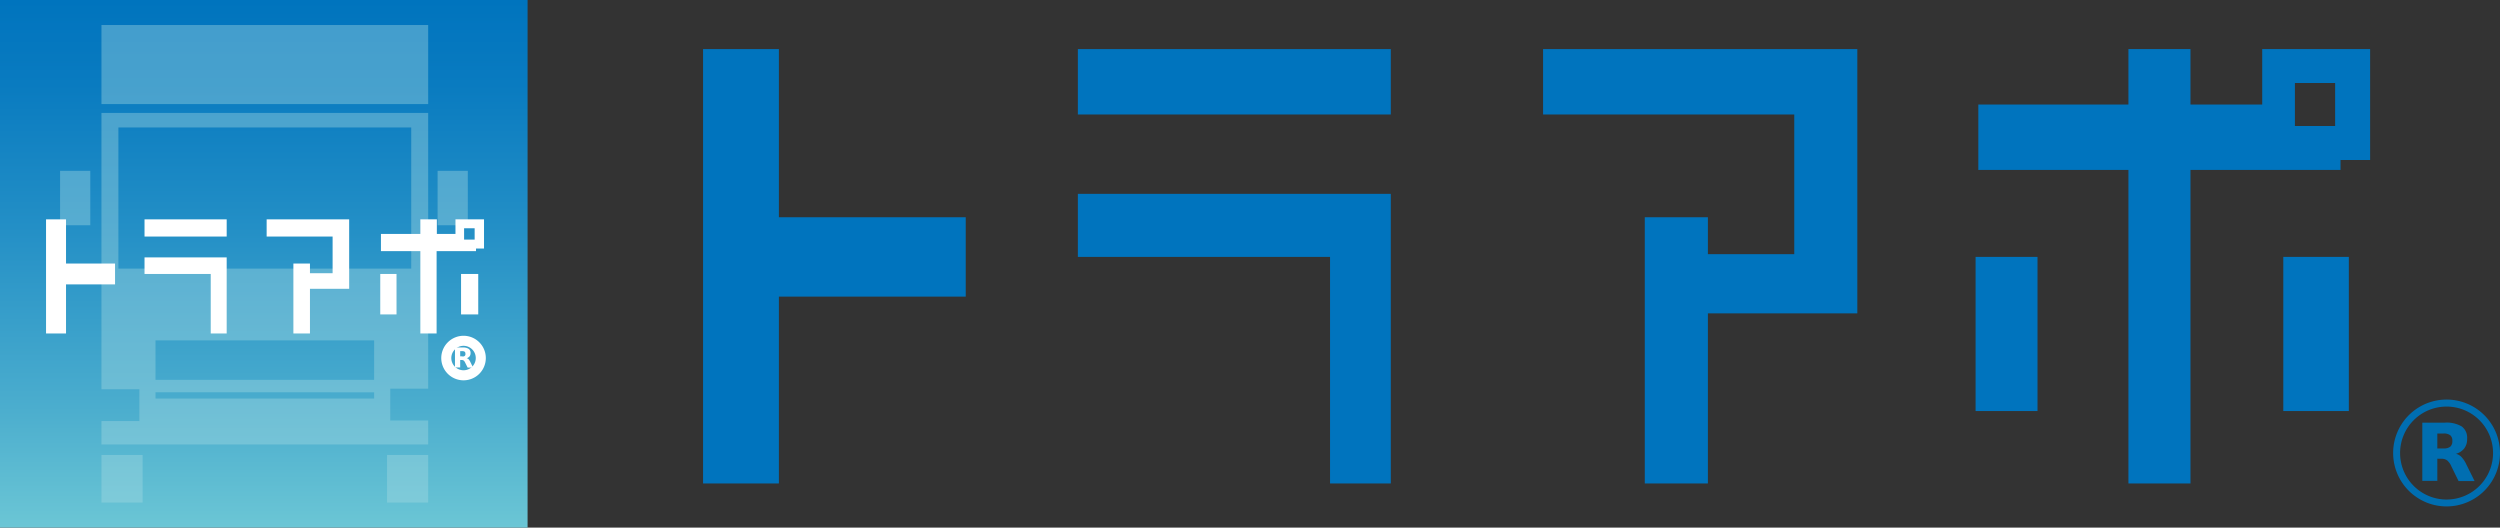 <svg xmlns="http://www.w3.org/2000/svg" xmlns:xlink="http://www.w3.org/1999/xlink" viewBox="0 0 402.88 85.02" width="402.88" height="85.02"><rect x="0" y="0" width="402.88" height="85.02" fill="#333333" stroke="none"/><defs><style>.cls-1{fill:url(#linear-gradient);}.cls-2{opacity:0.4;}.cls-3{fill:#a5d9e0;}.cls-4{fill:#fff;}.cls-5{fill:none;stroke:#fff;stroke-width:1.62px;}.cls-6{fill:#0074be;}.cls-7{fill:#006eb1;}</style><linearGradient id="linear-gradient" x1="42.51" y1="85.02" x2="42.51" gradientUnits="userSpaceOnUse"><stop offset="0" stop-color="#6bc6d5"/><stop offset="0.22" stop-color="#4caece"/><stop offset="0.57" stop-color="#238fc6"/><stop offset="0.84" stop-color="#097bc0"/><stop offset="1" stop-color="#0074be"/></linearGradient></defs><title>logo_title</title><g id="レイヤー_2" data-name="レイヤー 2"><g id="レイヤー_4" data-name="レイヤー 4"><rect class="cls-1" width="85.02" height="85.02"/><g class="cls-2"><rect class="cls-3" x="16.35" y="4.03" width="52.65" height="12.74"/><rect class="cls-3" x="16.35" y="73.32" width="6.63" height="7.67"/><rect class="cls-3" x="62.37" y="73.32" width="6.63" height="7.67"/><path class="cls-3" d="M69,62.63V18.2H16.35V62.73h6.11v5.13H16.35v3.77H69V67.76H62.89V62.63Zm-8.71,1.59H25.06v-1H60.29Zm0-3H25.06V54.86H60.29ZM19.08,43.29V20.54H66.27V43.29Z"/><rect class="cls-3" x="70.52" y="27.53" width="4.87" height="8.77"/><rect class="cls-3" x="9.68" y="27.53" width="4.87" height="8.77"/></g><polygon class="cls-4" points="10.64 35.35 7.42 35.35 7.42 53.74 10.64 53.74 10.64 45.83 18.54 45.83 18.54 42.47 10.64 42.47 10.64 35.35"/><rect class="cls-4" x="23.29" y="35.35" width="13.24" height="2.77"/><polygon class="cls-4" points="23.29 44.15 33.96 44.15 33.96 53.74 36.53 53.74 36.53 44.15 36.53 42.82 36.53 41.48 23.29 41.48 23.29 44.15"/><rect class="cls-4" x="61.28" y="44.15" width="2.62" height="6.52"/><rect class="cls-4" x="74.3" y="44.15" width="2.77" height="6.52"/><path class="cls-4" d="M73.4,35.35V37.7h-3V35.35H67.74V37.7H61.39v2.77h6.35V53.74h2.62V40.47h6.35v-.42H78v-4.7Zm1.39,1.44h1.7v1.82h-1.7Z"/><polygon class="cls-4" points="42.97 38.12 53.6 38.12 53.6 44.03 49.95 44.03 49.95 42.47 47.28 42.47 47.28 53.74 49.95 53.74 49.95 46.54 56.27 46.54 56.27 45.83 56.27 44.03 56.27 38.12 56.27 35.58 56.27 35.35 42.97 35.35 42.97 38.12"/><path id="circle3" class="cls-5" d="M74.7,54.92a2.78,2.78,0,1,1-2.78,2.78A2.79,2.79,0,0,1,74.7,54.92Z"/><path id="text3175" class="cls-4" d="M74.53,57.45a.53.53,0,0,0,.37-.1A.38.38,0,0,0,75,57a.39.39,0,0,0-.12-.32.59.59,0,0,0-.37-.09h-.35v.83h.35m-.35.58v1.22h-.84V56h1.28a1.61,1.61,0,0,1,.93.22.78.78,0,0,1,.3.68.84.84,0,0,1-.15.52,1,1,0,0,1-.47.31.6.6,0,0,1,.31.17,1.69,1.69,0,0,1,.27.42l.45.92h-.88l-.4-.8a.9.9,0,0,0-.24-.34.54.54,0,0,0-.33-.08h-.23"/><polygon class="cls-6" points="125.52 7.91 113.3 7.91 113.3 77.91 125.52 77.91 125.52 47.8 155.63 47.8 155.63 35.01 125.52 35.01 125.52 7.91"/><rect class="cls-6" x="173.7" y="7.91" width="50.43" height="10.54"/><polygon class="cls-6" points="173.7 41.4 214.34 41.4 214.34 77.91 224.13 77.91 224.13 41.4 224.13 36.32 224.13 31.24 173.7 31.24 173.7 41.4"/><rect class="cls-6" x="318.37" y="41.4" width="9.98" height="24.84"/><rect class="cls-6" x="367.96" y="41.4" width="10.56" height="24.84"/><path class="cls-6" d="M364.56,7.91v8.94H353V7.91H343v8.94H318.81V27.38H343V77.91h10V27.38h24.18v-1.6h4.77V7.91Zm5.27,5.47h6.48v6.93h-6.48Z"/><polygon class="cls-6" points="248.67 18.45 289.15 18.45 289.15 40.96 275.23 40.96 275.23 35.01 265.06 35.01 265.06 77.91 275.23 77.91 275.23 50.5 299.31 50.5 299.31 47.8 299.31 40.96 299.31 18.45 299.31 8.78 299.31 7.91 248.67 7.91 248.67 18.45"/><path class="cls-7" d="M394.27,81.61A8.61,8.61,0,1,1,402.88,73,8.61,8.61,0,0,1,394.27,81.61Zm0-16.09A7.49,7.49,0,1,0,401.76,73,7.49,7.49,0,0,0,394.27,65.52Z"/><path id="text3175-2" data-name="text3175" class="cls-7" d="M393.78,72.27a1.69,1.69,0,0,0,1.08-.28,1.14,1.14,0,0,0,.34-.93,1.1,1.1,0,0,0-.34-.92,1.69,1.69,0,0,0-1.08-.28h-1v2.41h1m-1,1.67v3.55h-2.42V68.11H394a4.75,4.75,0,0,1,2.72.62,2.25,2.25,0,0,1,.86,2,2.43,2.43,0,0,1-.45,1.52,2.54,2.54,0,0,1-1.35.88,1.81,1.81,0,0,1,.89.52,4.43,4.43,0,0,1,.79,1.2l1.32,2.67h-2.58l-1.14-2.33a2.63,2.63,0,0,0-.7-1,1.53,1.53,0,0,0-.95-.26h-.68"/></g></g></svg>